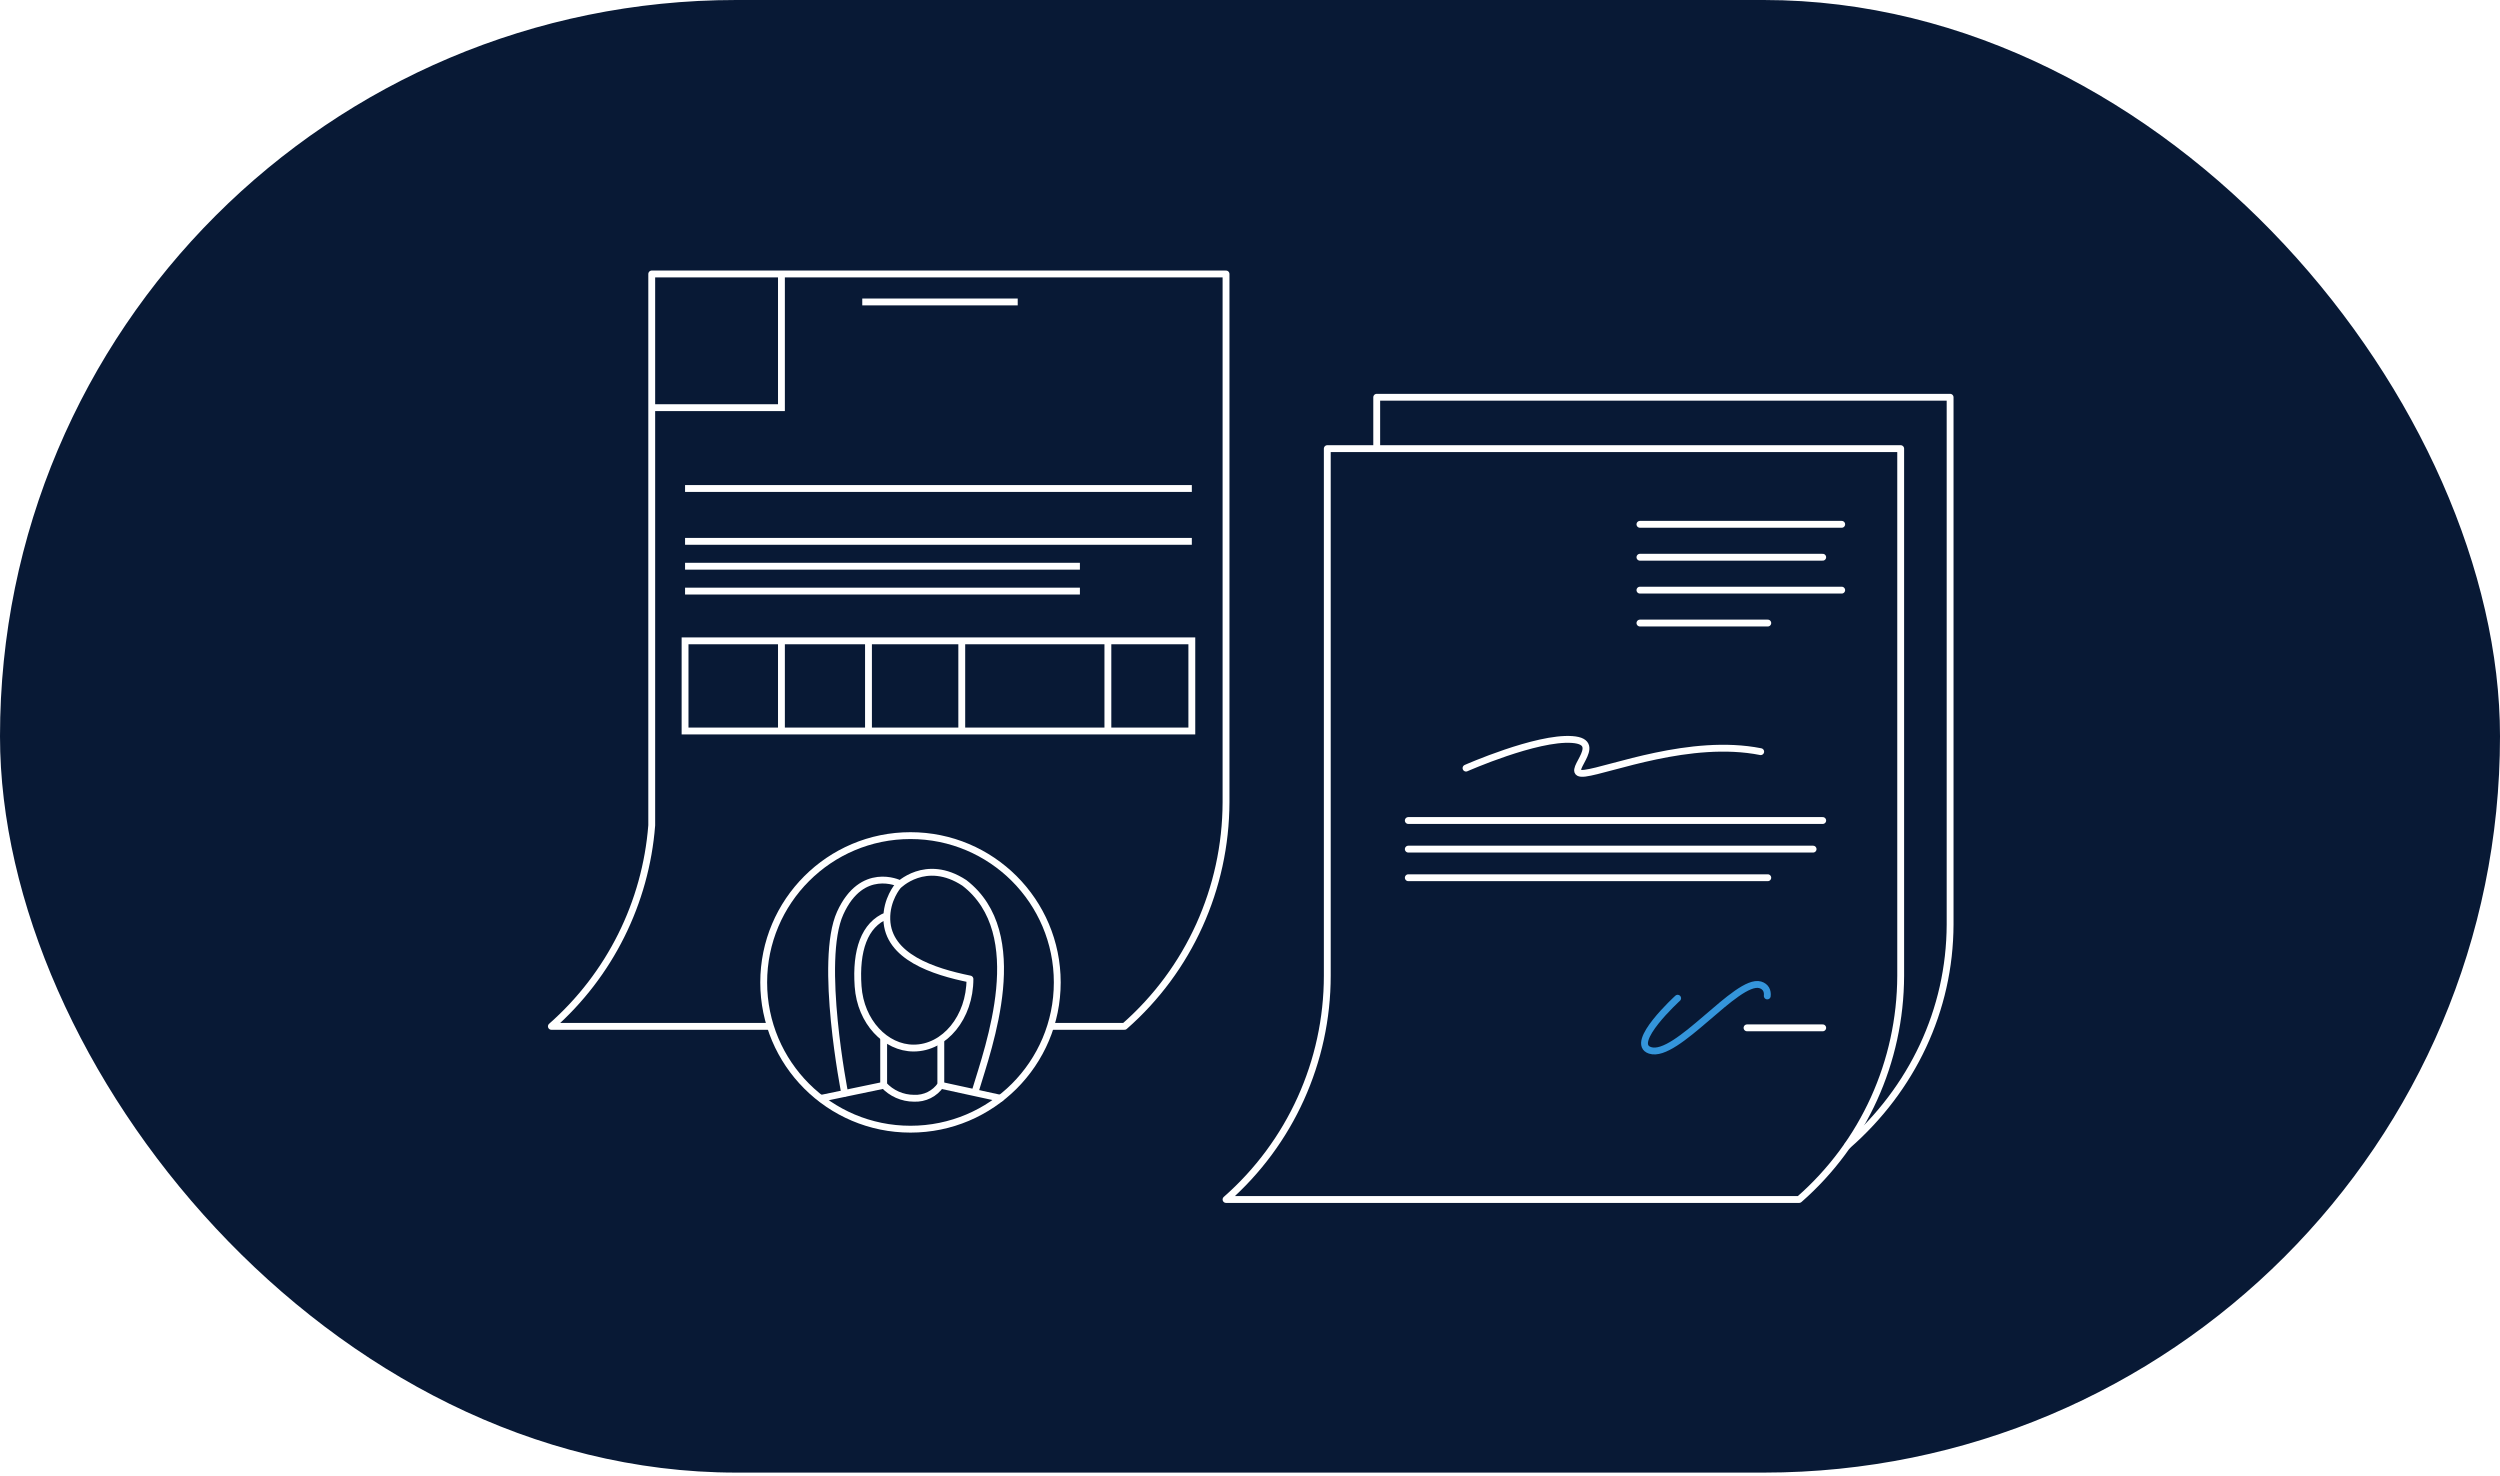 <?xml version="1.0" encoding="UTF-8"?> <svg xmlns="http://www.w3.org/2000/svg" width="730" height="431" viewBox="0 0 730 431" fill="none"> <rect width="730" height="431" fill="white"></rect> <rect width="730" height="430" rx="215" fill="#081935"></rect> <path d="M525.358 350.25H358C376.776 333.766 387.568 309.963 387.568 284.904V131H555V284.978C554.926 309.963 544.208 333.766 525.358 350.25Z" stroke="white" stroke-width="2" stroke-miterlimit="10" stroke-linecap="round" stroke-linejoin="round"></path> <path d="M478.861 153.103H537.777" stroke="white" stroke-width="2" stroke-miterlimit="10" stroke-linecap="round" stroke-linejoin="round"></path> <path d="M478.861 162.712H532.232" stroke="white" stroke-width="2" stroke-miterlimit="10" stroke-linecap="round" stroke-linejoin="round"></path> <path d="M478.861 172.321H537.777" stroke="white" stroke-width="2" stroke-miterlimit="10" stroke-linecap="round" stroke-linejoin="round"></path> <path d="M478.861 181.931H516.192" stroke="white" stroke-width="2" stroke-miterlimit="10" stroke-linecap="round" stroke-linejoin="round"></path> <path d="M428.078 224.288C428.078 224.288 448.628 215.196 459.051 215.935C469.474 216.675 455.651 226.654 462.821 225.767C469.918 224.88 493.72 215.418 514.122 219.484" stroke="white" stroke-width="2" stroke-miterlimit="10" stroke-linecap="round" stroke-linejoin="round"></path> <path d="M411.223 239.591H532.232" stroke="white" stroke-width="2" stroke-miterlimit="10" stroke-linecap="round" stroke-linejoin="round"></path> <path d="M411.223 247.943H529.423" stroke="white" stroke-width="2" stroke-miterlimit="10" stroke-linecap="round" stroke-linejoin="round"></path> <path d="M411.223 256.296H516.191" stroke="white" stroke-width="2" stroke-miterlimit="10" stroke-linecap="round" stroke-linejoin="round"></path> <path d="M510.131 300.131H532.233" stroke="white" stroke-width="2" stroke-miterlimit="10" stroke-linecap="round" stroke-linejoin="round"></path> <path d="M489.876 291.483C489.876 291.483 475.461 304.64 481.818 306.71C489.506 309.224 507.173 285.643 513.974 287.565C515.674 288.082 516.192 289.413 516.044 290.817" stroke="#3495DB" stroke-width="2" stroke-miterlimit="10" stroke-linecap="round" stroke-linejoin="round"></path> <path d="M539.5 334.5C558.35 318.016 569.358 294.963 569.432 269.978V116H402V131" stroke="white" stroke-width="2" stroke-miterlimit="10" stroke-linecap="round" stroke-linejoin="round"></path> <path d="M161 299.696H328.358C347.208 283.178 357.926 259.327 358 234.291V80H190.305V240.998C188.55 263.584 178.077 284.673 161 299.696Z" stroke="white" stroke-width="2" stroke-miterlimit="10" stroke-linecap="round" stroke-linejoin="round"></path> <path d="M190.051 119.037H228.18V80" stroke="white" stroke-width="2" stroke-miterlimit="10"></path> <path d="M348.014 187.125H200.037V213.452H348.014V187.125Z" stroke="white" stroke-width="2" stroke-miterlimit="10"></path> <path d="M228.18 187.125V213.452" stroke="white" stroke-width="2" stroke-miterlimit="10"></path> <path d="M253.598 187.125V213.452" stroke="white" stroke-width="2" stroke-miterlimit="10"></path> <path d="M280.836 187.125V213.452" stroke="white" stroke-width="2" stroke-miterlimit="10"></path> <path d="M323.502 187.125V213.452" stroke="white" stroke-width="2" stroke-miterlimit="10"></path> <path d="M251.781 88.17H297.173" stroke="white" stroke-width="2" stroke-miterlimit="10"></path> <path d="M200.037 142.641H348.014" stroke="white" stroke-width="2" stroke-miterlimit="10"></path> <path d="M200.037 158.074H348.014" stroke="white" stroke-width="2" stroke-miterlimit="10"></path> <path d="M200.037 165.337H315.332" stroke="white" stroke-width="2" stroke-miterlimit="10"></path> <path d="M200.037 172.599H315.332" stroke="white" stroke-width="2" stroke-miterlimit="10"></path> <path d="M265.861 329.721C289.532 329.721 308.721 310.532 308.721 286.861C308.721 263.189 289.532 244 265.861 244C242.189 244 223 263.189 223 286.861C223 310.532 242.189 329.721 265.861 329.721Z" fill="#081935" stroke="white" stroke-width="2" stroke-linecap="round" stroke-linejoin="round"></path> <path d="M258.029 303.252V316.782C259.141 318.007 260.503 318.987 262.027 319.66C263.55 320.333 265.2 320.683 266.87 320.688C268.411 320.765 269.946 320.444 271.322 319.759C272.698 319.074 273.869 318.048 274.718 316.782V304.082" stroke="white" stroke-width="2" stroke-linecap="round" stroke-linejoin="round"></path> <path d="M258.03 316.906L239.824 320.699" stroke="white" stroke-width="2" stroke-linecap="round" stroke-linejoin="round"></path> <path d="M274.717 316.906L292.164 320.699" stroke="white" stroke-width="2" stroke-linecap="round" stroke-linejoin="round"></path> <path d="M258.96 267.339C252.348 269.98 249.838 277.605 250.565 288.018C251.291 298.43 258.642 306.034 266.778 306.034C275.861 306.034 283.225 297.019 283.225 285.872V285.872C272.517 283.707 259.276 279.398 258.949 268.477C258.774 262.652 262.213 258.676 262.213 258.676C262.213 258.676 270.255 250.349 281.604 257.809C300.802 272.598 288.716 305.51 284.838 318.424" stroke="white" stroke-width="2" stroke-linecap="round" stroke-linejoin="round"></path> <path d="M262.58 257.961C262.58 257.961 251.676 252.682 245.342 266.611C239.008 280.54 246.65 319.182 246.65 319.182" stroke="white" stroke-width="2" stroke-linecap="round" stroke-linejoin="round"></path> </svg> 